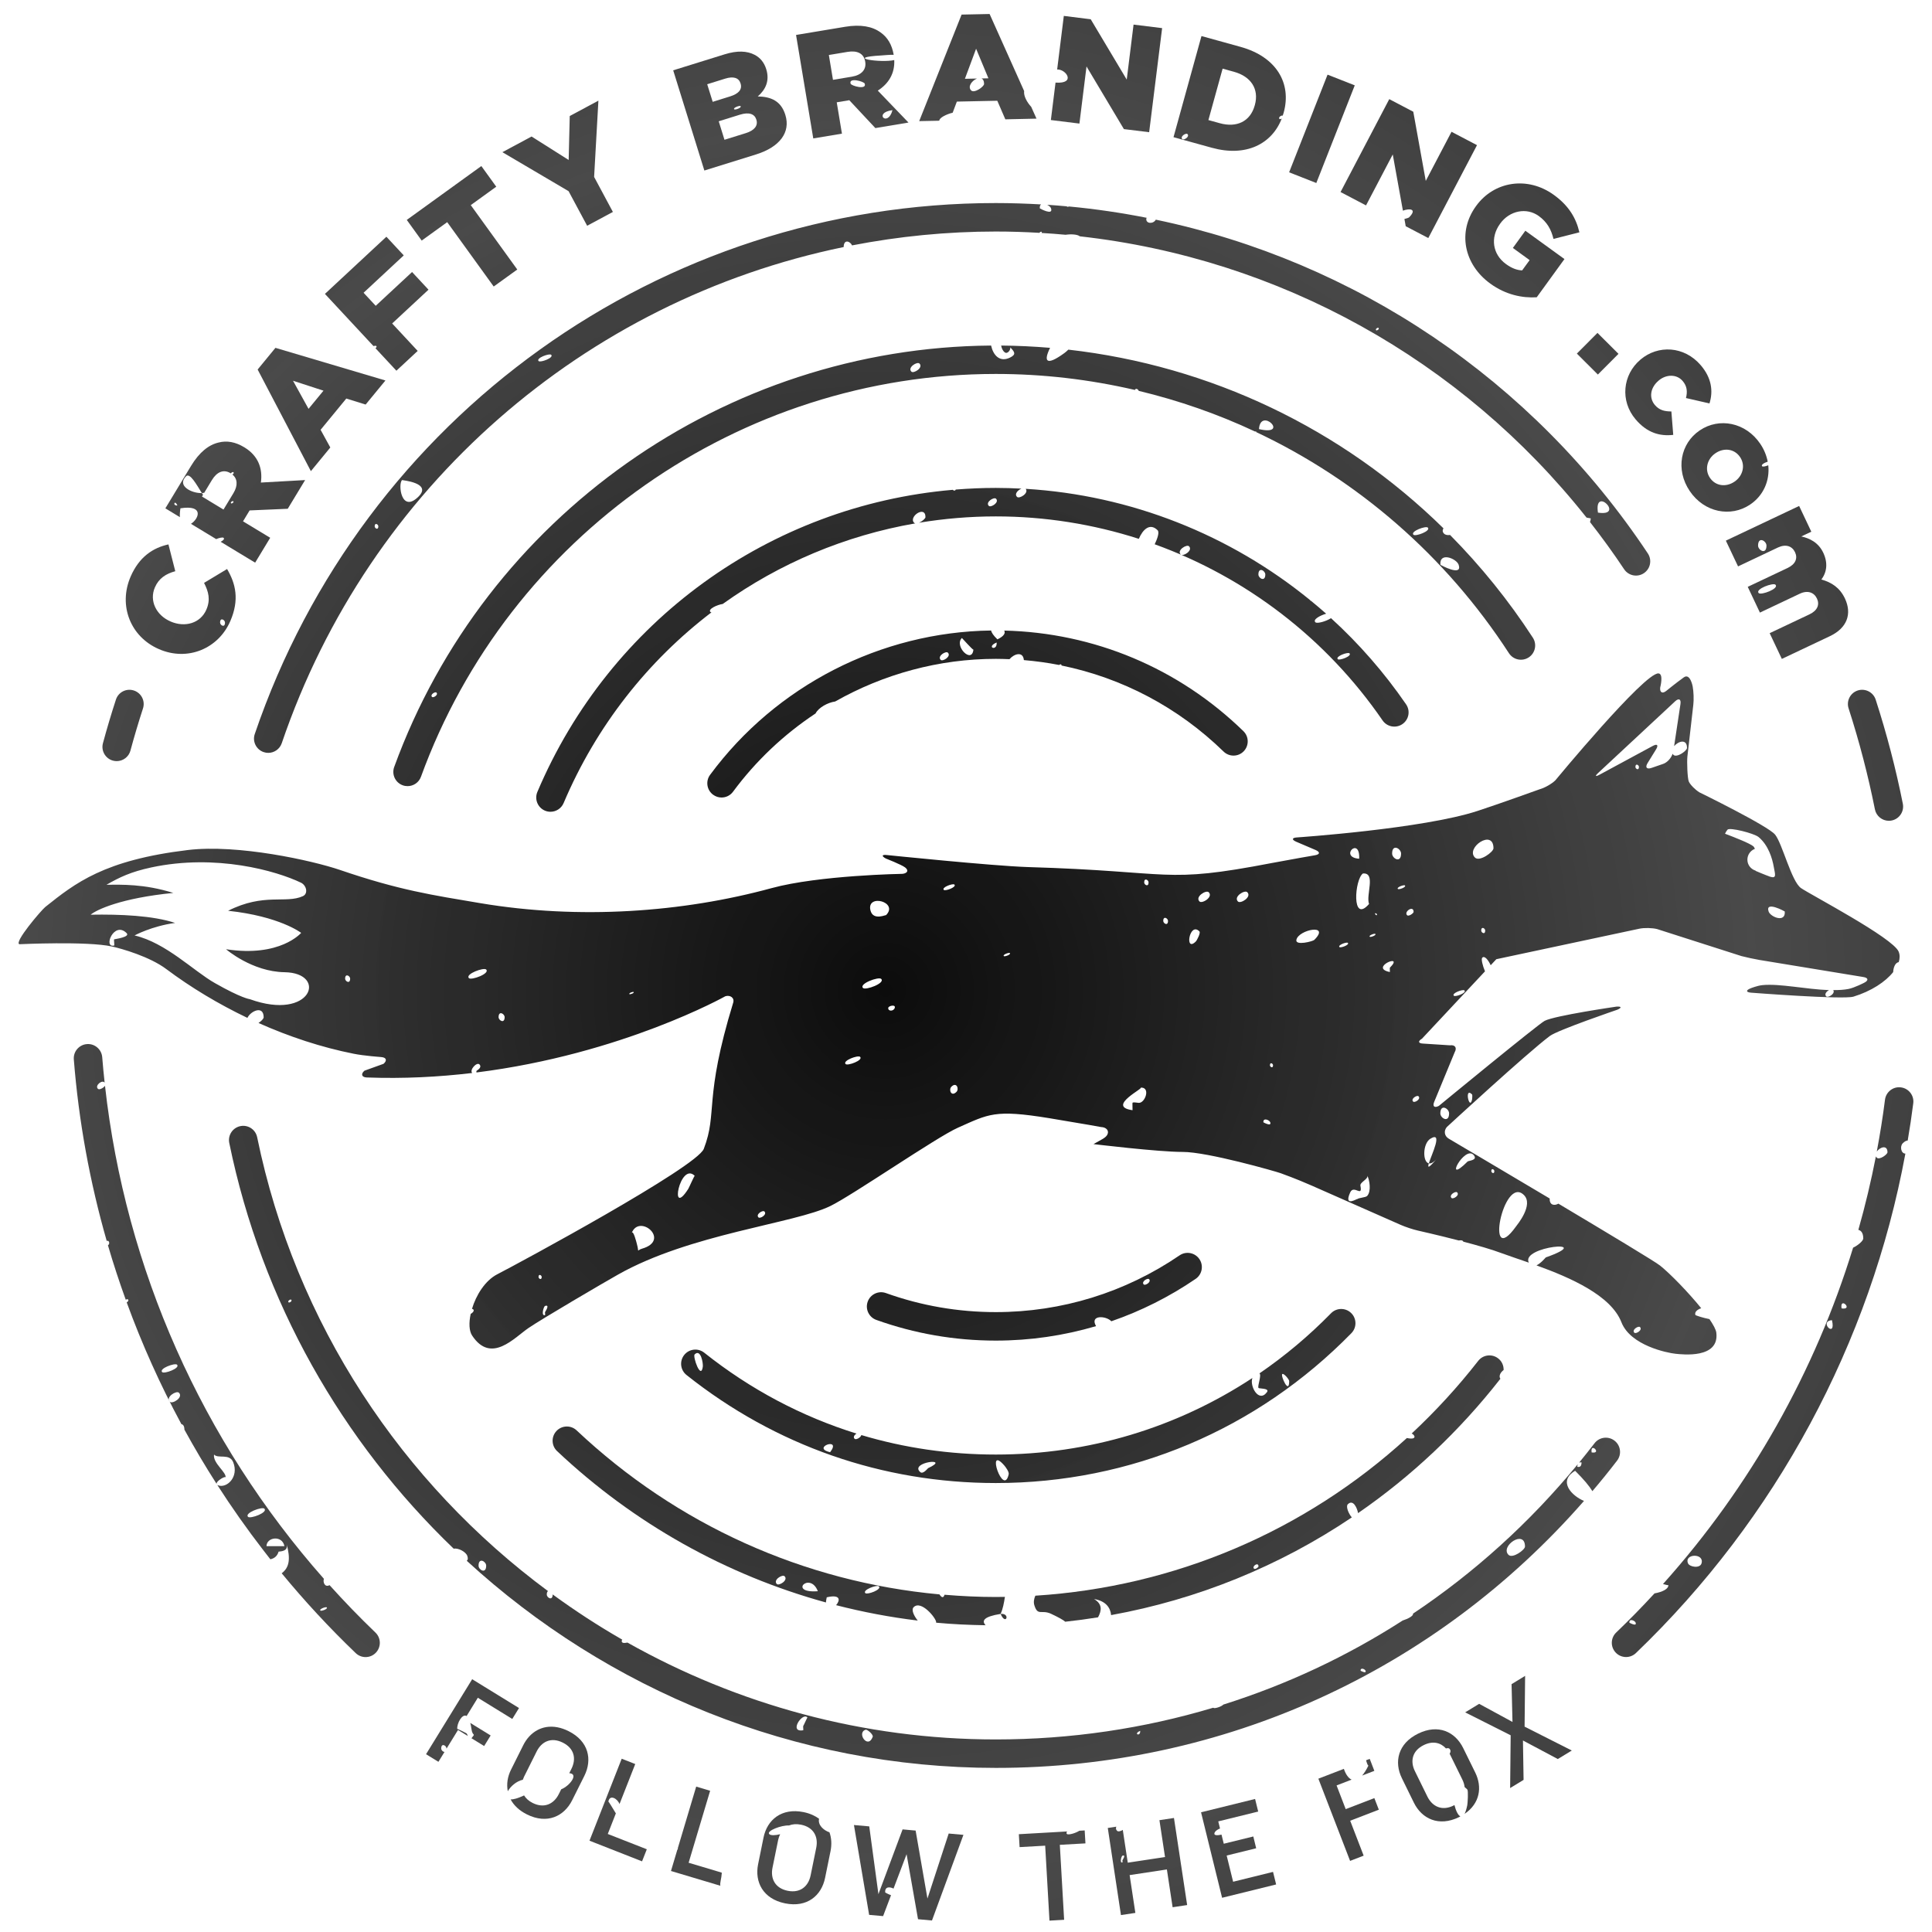 <?xml version="1.0" encoding="utf-8"?>
<!-- Generator: Adobe Illustrator 15.0.2, SVG Export Plug-In . SVG Version: 6.00 Build 0)  -->
<!DOCTYPE svg PUBLIC "-//W3C//DTD SVG 1.1//EN" "http://www.w3.org/Graphics/SVG/1.1/DTD/svg11.dtd">
<svg version="1.1" id="Layer_1" xmlns="http://www.w3.org/2000/svg" xmlns:xlink="http://www.w3.org/1999/xlink" x="0px" y="0px"
	 width="150px" height="150px" viewBox="0 0 150 150" enable-background="new 0 0 150 150" xml:space="preserve">
<g opacity="0.95">
	<radialGradient id="SVGID_1_" cx="68.765" cy="76.886" r="195.559" gradientUnits="userSpaceOnUse">
		<stop  offset="0" style="stop-color:#000000"/>
		<stop  offset="0.344" style="stop-color:#010101;stop-opacity:0.75"/>
		<stop  offset="0.791" style="stop-color:#000000"/>
		<stop  offset="1" style="stop-color:#000000;stop-opacity:0.75"/>
	</radialGradient>
	<path fill="url(#SVGID_1_)" d="M143.525,55.001c0.829,2.563,1.516,5.199,2.042,7.834c0.104,0.526,0.566,0.891,1.083,0.891
		c0.071,0,0.144-0.008,0.218-0.022c0.599-0.12,0.986-0.702,0.868-1.301c-0.542-2.719-1.252-5.438-2.108-8.082
		c-0.188-0.58-0.81-0.899-1.393-0.713C143.654,53.797,143.336,54.42,143.525,55.001z"/>
	<radialGradient id="SVGID_2_" cx="68.766" cy="76.878" r="195.549" gradientUnits="userSpaceOnUse">
		<stop  offset="0" style="stop-color:#000000"/>
		<stop  offset="0.344" style="stop-color:#010101;stop-opacity:0.75"/>
		<stop  offset="0.791" style="stop-color:#000000"/>
		<stop  offset="1" style="stop-color:#000000;stop-opacity:0.75"/>
	</radialGradient>
	<path fill="url(#SVGID_2_)" d="M131.962,33.419c-1.486,1.003-1.898,3.034-0.772,4.704c1.133,1.68,3.196,2.056,4.683,1.054
		l0.019-0.013c1.014-0.683,1.526-1.842,1.396-3.04c-0.197,0.082-0.423,0.129-0.474,0.078c-0.113-0.114,0.174-0.277,0.43-0.358
		c-0.09-0.47-0.277-0.94-0.576-1.384c-1.134-1.68-3.198-2.057-4.686-1.053L131.962,33.419z M133.186,35.191l0.019-0.013
		c0.628-0.423,1.444-0.355,1.894,0.31c0.438,0.646,0.208,1.475-0.429,1.904l-0.019,0.013c-0.627,0.422-1.446,0.356-1.895-0.311
		C132.321,36.448,132.548,35.621,133.186,35.191z"/>
	<radialGradient id="SVGID_3_" cx="68.761" cy="76.864" r="195.618" gradientUnits="userSpaceOnUse">
		<stop  offset="0" style="stop-color:#000000"/>
		<stop  offset="0.344" style="stop-color:#010101;stop-opacity:0.75"/>
		<stop  offset="0.791" style="stop-color:#000000"/>
		<stop  offset="1" style="stop-color:#000000;stop-opacity:0.75"/>
	</radialGradient>
	<path fill="url(#SVGID_3_)" d="M56.038,145.442c0.001-0.018-0.006-0.035-0.007-0.053l-2.566-0.766l1.67-5.588l-1.082-0.325
		l-1.425,4.773c0.012,0.052-0.009,0.105-0.048,0.155l-0.485,1.625l3.832,1.146C55.88,146.179,56.011,145.877,56.038,145.442z"/>
	<radialGradient id="SVGID_4_" cx="68.762" cy="76.882" r="195.566" gradientUnits="userSpaceOnUse">
		<stop  offset="0" style="stop-color:#000000"/>
		<stop  offset="0.344" style="stop-color:#010101;stop-opacity:0.75"/>
		<stop  offset="0.791" style="stop-color:#000000"/>
		<stop  offset="1" style="stop-color:#000000;stop-opacity:0.75"/>
	</radialGradient>
	<path fill="url(#SVGID_4_)" d="M116.741,106.367c0.009-0.338-0.133-0.677-0.422-0.9c-0.48-0.375-1.176-0.291-1.551,0.191
		c-1.588,2.035-3.318,3.915-5.165,5.639c0.268,0.12,0.429,0.523-0.373,0.35c-7.931,7.24-18.027,11.555-28.846,12.242
		c-0.108,0.25-0.155,0.503-0.073,0.756c0.271,0.852,0.544,0.293,1.312,0.658c0.614,0.291,0.942,0.479,1.082,0.607
		c0.854-0.092,1.704-0.206,2.547-0.342c0.286-0.528,0.346-1.038-0.313-1.421c0.9,0.152,1.271,0.654,1.327,1.249
		c6.721-1.219,13.064-3.801,18.688-7.585c-0.255-0.29-0.479-0.853-0.311-1.02c0.429-0.429,0.743,0.341,0.795,0.688
		c4.128-2.848,7.857-6.344,11.05-10.43C116.339,106.831,116.505,106.543,116.741,106.367z M97.36,121.789
		c-0.184-0.184,0.349-0.548,0.349-0.173C97.709,121.685,97.446,121.876,97.36,121.789z"/>
	<radialGradient id="SVGID_5_" cx="68.763" cy="76.88" r="195.574" gradientUnits="userSpaceOnUse">
		<stop  offset="0" style="stop-color:#000000"/>
		<stop  offset="0.344" style="stop-color:#010101;stop-opacity:0.75"/>
		<stop  offset="0.791" style="stop-color:#000000"/>
		<stop  offset="1" style="stop-color:#000000;stop-opacity:0.75"/>
	</radialGradient>
	<path fill="url(#SVGID_5_)" d="M40.621,135.504l-0.945,1.893c-0.273,0.546-0.358,1.126-0.251,1.675
		c0.208-0.373,0.672-0.787,1.167-0.893c0.027-0.079,0.056-0.154,0.094-0.232l0.981-1.965c0.386-0.772,1.129-1.134,2.029-0.685
		c0.9,0.448,1.057,1.263,0.671,2.033l-0.169,0.34c0.766,0.046,0.016,1.004-0.625,1.25l-0.188,0.375
		c-0.381,0.763-1.129,1.136-2.029,0.687c-0.311-0.156-0.526-0.358-0.667-0.585c-0.487,0.229-0.824,0.316-1.043,0.312
		c0.245,0.453,0.657,0.859,1.266,1.162c1.571,0.785,2.888,0.146,3.512-1.104l0.946-1.892c0.627-1.259,0.343-2.687-1.228-3.47
		c-0.292-0.146-0.575-0.243-0.848-0.296c-0.007,0-0.013-0.003-0.02-0.004C42.093,133.883,41.129,134.486,40.621,135.504z"/>
	<radialGradient id="SVGID_6_" cx="68.762" cy="76.881" r="195.579" gradientUnits="userSpaceOnUse">
		<stop  offset="0" style="stop-color:#000000"/>
		<stop  offset="0.344" style="stop-color:#010101;stop-opacity:0.75"/>
		<stop  offset="0.791" style="stop-color:#000000"/>
		<stop  offset="1" style="stop-color:#000000;stop-opacity:0.75"/>
	</radialGradient>
	<path fill="url(#SVGID_6_)" d="M67.368,101.062c-0.207,0.575,0.093,1.208,0.667,1.415c2.975,1.066,6.096,1.607,9.278,1.607
		c2.66,0,5.275-0.384,7.784-1.124c-0.512-0.883,0.77-0.82,1.187-0.377c2.301-0.794,4.501-1.895,6.545-3.291
		c0.505-0.345,0.634-1.033,0.29-1.538c-0.345-0.503-1.033-0.634-1.537-0.288c-4.221,2.881-9.154,4.406-14.269,4.406
		c-2.927,0-5.797-0.497-8.532-1.479C68.209,100.188,67.573,100.486,67.368,101.062z M89.211,99.312
		c0.213,0.213-0.299,0.526-0.412,0.413C88.585,99.511,89.097,99.199,89.211,99.312z"/>
	<radialGradient id="SVGID_7_" cx="68.761" cy="76.889" r="195.546" gradientUnits="userSpaceOnUse">
		<stop  offset="0" style="stop-color:#000000"/>
		<stop  offset="0.344" style="stop-color:#010101;stop-opacity:0.75"/>
		<stop  offset="0.791" style="stop-color:#000000"/>
		<stop  offset="1" style="stop-color:#000000;stop-opacity:0.75"/>
	</radialGradient>
	<path fill="url(#SVGID_7_)" d="M34.039,136.787l0.474-0.77c-0.116,0.004-0.256-0.13-0.256-0.263c0-0.465,0.41-0.227,0.41,0
		c0,0.007-0.002,0.01-0.002,0.016l0.896-1.456l0.755,0.463c-0.016-0.063-0.038-0.127-0.08-0.185
		c-0.03-0.038-0.735-0.378-0.735-0.365c-0.032-0.417,0.382-1.205,0.727-0.996l0.871-1.418l2.675,1.646l0.522-0.848l-3.636-2.237
		l-3.582,5.822L34.039,136.787z"/>
	<radialGradient id="SVGID_8_" cx="68.763" cy="76.886" r="195.555" gradientUnits="userSpaceOnUse">
		<stop  offset="0" style="stop-color:#000000"/>
		<stop  offset="0.344" style="stop-color:#010101;stop-opacity:0.75"/>
		<stop  offset="0.791" style="stop-color:#000000"/>
		<stop  offset="1" style="stop-color:#000000;stop-opacity:0.75"/>
	</radialGradient>
	<path fill="url(#SVGID_8_)" d="M53.122,105.199c-0.38,0.478-0.301,1.173,0.177,1.554c6.9,5.489,15.203,8.39,24.015,8.39
		c10.464,0,20.27-4.133,27.608-11.636c0.427-0.436,0.419-1.136-0.017-1.562c-0.437-0.427-1.138-0.421-1.565,0.017
		c-1.718,1.754-3.577,3.313-5.555,4.667c0.182,0.141-0.173,0.981-0.076,1.132c0.041,0.061,0.894,0.009,0.655,0.327
		c-0.637,0.857-1.359-0.476-1.129-1.1c-5.872,3.863-12.729,5.943-19.922,5.943c-3.592,0-7.094-0.514-10.438-1.513
		c-0.057,0.204-0.422,0.391-0.522,0.291c-0.137-0.136-0.015-0.306,0.143-0.407c-4.247-1.321-8.235-3.427-11.821-6.28
		C54.199,104.644,53.503,104.721,53.122,105.199z M99.552,106.685c0.104-0.104,0.54,0.409,0.54,0.54
		C100.092,108.321,99.417,106.819,99.552,106.685z M77.979,113.786c0.089,0.104,0.379,0.486,0.336,0.675
		C77.909,116.295,76.506,112.087,77.979,113.786z M72.058,113.987c-0.03,0.014-0.39,0.5-0.61,0.305
		C70.563,113.511,73.921,113.127,72.058,113.987z M64.451,112.748C62.931,112.403,65.392,111.521,64.451,112.748L64.451,112.748z
		 M54.566,106.115c-0.151,1.059-0.791-0.801-0.637-0.956C54.408,104.683,54.604,105.852,54.566,106.115z"/>
	<radialGradient id="SVGID_9_" cx="68.763" cy="76.921" r="195.421" gradientUnits="userSpaceOnUse">
		<stop  offset="0" style="stop-color:#000000"/>
		<stop  offset="0.344" style="stop-color:#010101;stop-opacity:0.75"/>
		<stop  offset="0.791" style="stop-color:#000000"/>
		<stop  offset="1" style="stop-color:#000000;stop-opacity:0.75"/>
	</radialGradient>
	<path fill="url(#SVGID_9_)" d="M77.688,125.303C78.091,126.256,78.479,125.235,77.688,125.303L77.688,125.303z"/>
	<radialGradient id="SVGID_10_" cx="68.762" cy="76.887" r="195.549" gradientUnits="userSpaceOnUse">
		<stop  offset="0" style="stop-color:#000000"/>
		<stop  offset="0.344" style="stop-color:#010101;stop-opacity:0.75"/>
		<stop  offset="0.791" style="stop-color:#000000"/>
		<stop  offset="1" style="stop-color:#000000;stop-opacity:0.75"/>
	</radialGradient>
	<path fill="url(#SVGID_10_)" d="M77.688,125.303c0.173-0.379,0.26-0.845,0.333-1.322c-0.237,0.003-0.472,0.009-0.707,0.009
		c-1.335,0-2.662-0.064-3.98-0.174c-0.092,0.292-0.243,0.21-0.394-0.028c-10.519-0.966-20.391-5.4-28.171-12.734
		c-0.444-0.418-1.144-0.398-1.563,0.046s-0.399,1.145,0.046,1.564c5.977,5.634,13.135,9.622,20.873,11.751
		c0.008-0.112,0.027-0.242,0.063-0.4c1.107-0.257,1.041,0.25,0.726,0.61c2.077,0.535,4.193,0.935,6.338,1.196
		c-0.318-0.397-0.512-0.846-0.316-1.04c0.578-0.579,1.746,0.851,1.746,1.164c0,0.016-0.003,0.026-0.004,0.04
		c1.271,0.119,2.554,0.179,3.842,0.198C76.199,125.829,76.381,125.514,77.688,125.303z M60.311,122.981
		c-0.312-0.312,0.437-0.771,0.603-0.603C61.227,122.688,60.478,123.148,60.311,122.981z M63.497,123.541
		C61.142,123.718,62.888,121.972,63.497,123.541L63.497,123.541z M67.184,123.69c-0.249-0.249,0.908-0.672,1.054-0.527
		C68.486,123.414,67.329,123.836,67.184,123.69z"/>
	<radialGradient id="SVGID_11_" cx="68.762" cy="76.882" r="195.565" gradientUnits="userSpaceOnUse">
		<stop  offset="0" style="stop-color:#000000"/>
		<stop  offset="0.344" style="stop-color:#010101;stop-opacity:0.75"/>
		<stop  offset="0.791" style="stop-color:#000000"/>
		<stop  offset="1" style="stop-color:#000000;stop-opacity:0.75"/>
	</radialGradient>
	<path fill="url(#SVGID_11_)" d="M122.981,116.531c-0.925-0.378-2.067-1.523-0.688-2.339c0.691,0.687,1.11,1.2,1.34,1.581
		c0.656-0.773,1.299-1.562,1.919-2.373c0.371-0.483,0.279-1.18-0.205-1.55c-0.484-0.371-1.179-0.281-1.55,0.205
		c-0.391,0.508-0.788,1.007-1.191,1.5c0.046-0.02,0.105-0.029,0.19-0.012c-0.019,0.207-0.05,0.4-0.339,0.338
		c0.007-0.073,0.021-0.14,0.041-0.198c-3.738,4.545-8.053,8.436-12.797,11.603c0.001,0.014,0.007,0.021,0.007,0.035
		c0,0.143-0.38,0.362-0.807,0.496c-4.328,2.786-9.001,4.976-13.915,6.524c-0.165,0.171-0.697,0.338-0.783,0.253
		c-0.003-0.003,0-0.005-0.003-0.008c-5.396,1.618-11.071,2.464-16.887,2.464c-10.282,0-20.07-2.72-28.6-7.521
		c-0.19,0.039-0.345,0.044-0.398-0.01c-0.066-0.065-0.059-0.141-0.003-0.216c-1.868-1.071-3.669-2.247-5.405-3.512
		c0,0.002,0.002,0.005,0.002,0.008c0,0.517-0.457,0.253-0.457,0c0-0.149,0.04-0.229,0.095-0.266
		c-11.309-8.37-19.605-20.738-22.581-35.238c-0.122-0.598-0.704-0.986-1.305-0.862c-0.598,0.123-0.984,0.708-0.861,1.308
		c2.532,12.343,8.779,23.198,17.421,31.496c0.381-0.067,0.96,0.26,1.063,0.568c0.068,0.205,0.038,0.317-0.046,0.373
		c10.933,10.035,25.454,16.082,41.076,16.082C94.995,137.262,111.42,129.755,122.981,116.531z M123.575,112.766
		C123.445,111.926,124.415,112.896,123.575,112.766L123.575,112.766z M22.405,101.114c-0.106-0.106,0.148-0.262,0.205-0.206
		C22.717,101.017,22.462,101.171,22.405,101.114z M37.155,121.56c0-0.674,0.592-0.33,0.592,0
		C37.747,122.232,37.155,121.888,37.155,121.56z M62.362,134.336c-1.165,0.205-0.031-1.457,0.328-0.983
		c-0.017-0.021-0.295,0.617-0.328,0.654C62.341,134.032,62.385,134.331,62.362,134.336z M67.757,134.848
		c-0.374,1-1.275-0.328-0.551-0.55C67.341,134.256,67.821,134.679,67.757,134.848z M88.523,134.383
		C88.563,134.865,87.944,134.628,88.523,134.383L88.523,134.383z M105.639,129.715c-0.026-0.277,0.338-0.131,0.382,0
		C106.105,129.974,105.639,129.719,105.639,129.715z M117.118,120.716c-0.67-0.671,1.282-2.014,1.282-0.642
		C118.4,120.33,117.434,121.033,117.118,120.716z"/>
	<radialGradient id="SVGID_12_" cx="68.762" cy="76.871" r="195.599" gradientUnits="userSpaceOnUse">
		<stop  offset="0" style="stop-color:#000000"/>
		<stop  offset="0.344" style="stop-color:#010101;stop-opacity:0.75"/>
		<stop  offset="0.791" style="stop-color:#000000"/>
		<stop  offset="1" style="stop-color:#000000;stop-opacity:0.75"/>
	</radialGradient>
	<path fill="url(#SVGID_12_)" d="M63.592,141.208c-0.318-0.233-0.709-0.414-1.197-0.515c-1.719-0.35-2.834,0.597-3.115,1.975
		l-0.421,2.072c-0.279,1.368,0.375,2.686,2.094,3.036c1.721,0.35,2.827-0.609,3.106-1.977l0.422-2.072
		c0.104-0.515,0.079-1.019-0.081-1.466C63.938,142.104,63.481,141.687,63.592,141.208z M63.373,143.46l-0.438,2.151
		c-0.171,0.835-0.796,1.389-1.782,1.188c-0.985-0.2-1.346-0.955-1.176-1.79l0.438-2.151c0.034-0.164,0.089-0.312,0.156-0.45
		c-0.365,0.09-0.723,0.113-0.844-0.007c-0.251-0.25,0.957-0.709,1.528-0.671c0.261-0.106,0.576-0.134,0.942-0.061
		C63.182,141.871,63.544,142.614,63.373,143.46z"/>
	<radialGradient id="SVGID_13_" cx="68.762" cy="76.884" r="195.562" gradientUnits="userSpaceOnUse">
		<stop  offset="0" style="stop-color:#000000"/>
		<stop  offset="0.344" style="stop-color:#010101;stop-opacity:0.75"/>
		<stop  offset="0.791" style="stop-color:#000000"/>
		<stop  offset="1" style="stop-color:#000000;stop-opacity:0.75"/>
	</radialGradient>
	<path fill="url(#SVGID_13_)" d="M96.538,56.767c-5.023-4.892-11.596-7.646-18.569-7.81c0.102,0.183,0.006,0.427-0.53,0.683
		c-0.32-0.306-0.46-0.531-0.488-0.688c-8.566,0.114-16.702,4.278-21.819,11.204c-0.363,0.49-0.259,1.183,0.231,1.545
		c0.199,0.146,0.428,0.218,0.657,0.218c0.34,0,0.674-0.155,0.891-0.449c1.781-2.409,3.959-4.456,6.406-6.076
		c0.242-0.462,0.94-0.845,1.527-0.931c3.768-2.133,8.061-3.31,12.471-3.31c0.354,0,0.707,0.012,1.061,0.026
		c0.353-0.418,1.058-0.639,1.116,0.07c0.922,0.08,1.835,0.203,2.734,0.379c0.06-0.044,0.136-0.066,0.164-0.037
		c0.025,0.023,0.029,0.052,0.023,0.078c4.709,0.962,9.061,3.249,12.584,6.68c0.437,0.428,1.137,0.42,1.563-0.019
		C96.985,57.893,96.976,57.192,96.538,56.767z M73.035,51.231c-0.289-0.288,0.404-0.713,0.559-0.558
		C73.882,50.962,73.189,51.387,73.035,51.231z M74.681,49.532c0.007-0.008,0.885,0.998,0.895,0.894
		C75.471,51.582,74.051,50.161,74.681,49.532z M77.378,49.883C77.439,50.606,76.509,50.252,77.378,49.883L77.378,49.883z"/>
	<radialGradient id="SVGID_14_" cx="68.762" cy="76.884" r="195.562" gradientUnits="userSpaceOnUse">
		<stop  offset="0" style="stop-color:#000000"/>
		<stop  offset="0.344" style="stop-color:#010101;stop-opacity:0.75"/>
		<stop  offset="0.791" style="stop-color:#000000"/>
		<stop  offset="1" style="stop-color:#000000;stop-opacity:0.75"/>
	</radialGradient>
	<path fill="url(#SVGID_14_)" d="M20.471,78.986c0,0.104-0.178,0.289-0.401,0.438c2.384,1.065,4.885,1.891,7.388,2.388
		c0.814,0.164,2.146,0.259,2.146,0.259c0.394,0.03,0.471,0.265,0.175,0.523l-1.483,0.534c-0.3,0.255-0.217,0.512,0.174,0.526
		c2.862,0.107,5.609-0.04,8.19-0.347c-0.228-0.243,0.373-0.9,0.578-0.651c0.2,0.243-0.204,0.448-0.246,0.491
		c-0.006,0.006-0.004,0.062,0,0.119c11.312-1.417,19.322-5.917,19.322-5.917c0.377-0.117,0.726,0.121,0.611,0.498
		c-2.313,7.562-1.185,8.493-2.282,11.348c-0.546,1.422-14.389,8.896-16.022,9.733c-0.957,0.488-1.658,1.624-1.977,2.695
		c0.153,0.01,0.24,0.187-0.1,0.391c-0.149,0.692-0.125,1.319,0.109,1.674c1.477,2.24,3.281,0.167,4.376-0.578
		c1.015-0.697,5.925-3.573,6.944-4.145c5.611-3.177,13.718-3.967,16.5-5.332c1.725-0.84,8.25-5.348,9.9-6.078
		c2.39-1.058,2.835-1.434,7.091-0.739c2.925,0.482,4.02,0.688,4.02,0.688c0.395,0.012,0.626,0.26,0.509,0.549
		c-0.114,0.294-0.519,0.438-1.095,0.775c0,0,5.029,0.61,6.919,0.608c1.927-0.006,7.232,1.512,7.619,1.653
		c1.185,0.43,2.055,0.809,2.414,0.965l6.897,3.045c0.361,0.159,0.97,0.363,1.354,0.447c0,0,1.51,0.338,3.163,0.766
		c0.161-0.034,0.287-0.021,0.343,0.072c-0.001-0.003-0.009,0.01-0.012,0.014c1.1,0.289,2.219,0.608,2.97,0.892
		c0.567,0.21,1.314,0.457,2.134,0.742c-0.674-1.273,5.347-1.837,1.314-0.404c-0.01,0.004-0.368,0.45-0.721,0.617
		c2.63,0.95,5.781,2.328,6.594,4.413c0.707,1.815,3.575,2.385,4.209,2.45c0.514,0.05,3.409,0.403,3.16-1.639
		c-0.03-0.238-0.23-0.612-0.534-1.053c-0.543-0.108-1.077-0.286-1.091-0.323c-0.08-0.22,0.133-0.415,0.452-0.522
		c-1.007-1.248-2.414-2.686-3.19-3.309c-0.371-0.301-4.094-2.542-7.9-4.81c-0.315,0.185-0.703,0.114-0.673-0.4
		c-3.979-2.368-7.838-4.646-7.838-4.646c-0.341-0.199-0.404-0.605-0.149-0.903c0,0,6.226-5.745,7.997-7.069
		c0.619-0.464,5.237-2.038,5.237-2.038c0.362-0.157,0.336-0.266-0.06-0.242c0,0-4.794,0.696-5.578,1.104
		c-0.503,0.259-8.216,6.604-8.216,6.604c-0.35,0.184-0.511,0.034-0.354-0.331l1.584-3.836c0.194-0.347,0.03-0.589-0.363-0.536
		l-2.076-0.134c-0.393-0.012-0.437-0.181-0.1-0.381l4.892-5.229c-0.186-0.443-0.313-0.958-0.213-1.059
		c0.185-0.185,0.466,0.181,0.656,0.584l0.437-0.467l11.101-2.367c0.383-0.082,1.013-0.069,1.392,0.031l6.54,2.094
		c0.38,0.1,1.009,0.235,1.398,0.301l8.066,1.325c0.39,0.063,0.419,0.263,0.066,0.444c0,0-0.763,0.392-1.219,0.482
		c-0.356,0.072-0.764,0.09-1.188,0.089c0.19,0.269-0.403,0.627-0.543,0.489c-0.166-0.168,0.018-0.382,0.217-0.488
		c-1.755-0.059-3.839-0.523-5.171-0.387c-0.419,0.042-0.934,0.254-0.934,0.254c-0.368,0.155-0.342,0.299,0.053,0.332
		c0,0,7.134,0.552,7.949,0.308c1.396-0.427,2.487-1.157,3.083-1.905c0.021-0.384,0.164-0.73,0.432-0.776
		c0.093-0.29,0.097-0.569-0.008-0.816c-0.447-1.074-6.831-4.415-7.577-4.93c-0.744-0.509-1.448-3.452-2.013-4.151
		c-0.535-0.673-5.879-3.285-5.879-3.285c-0.338-0.211-0.7-0.582-0.818-0.828c-0.113-0.247-0.158-1.558-0.113-1.95l0.46-4.026
		c0.048-0.392,0.024-1.027-0.05-1.417c0,0-0.193-1.062-0.691-0.703c-0.603,0.431-1.352,1.043-1.352,1.043
		c-0.301,0.247-0.521,0.134-0.479-0.256c0,0,0.286-1.075-0.138-1.096c-1.097-0.054-8.006,8.306-8.006,8.306
		c-0.283,0.276-0.826,0.582-1.204,0.686c0,0-3.166,1.142-4.834,1.686c-4.251,1.393-14.021,2.057-14.021,2.057
		c-0.394,0.026-0.418,0.173-0.064,0.331l1.514,0.646c0.363,0.157,0.344,0.339-0.046,0.406c0,0-1.968,0.339-3.338,0.601
		c-8.564,1.648-7.439,0.654-19,0.315c-2.714-0.09-10.904-0.932-10.904-0.932c-0.392-0.043-0.432,0.078-0.085,0.267
		c0,0,1.216,0.478,1.5,0.694c0.29,0.22,0.205,0.443-0.187,0.498c0,0-6.486,0.104-10.179,1.11c-6.885,1.88-14.924,2.462-22.621,1.166
		c-3.713-0.626-6.273-0.998-10.907-2.584c-2.116-0.718-7.888-2.007-11.784-1.541c-6.505,0.781-8.744,2.562-11.077,4.422
		c-0.312,0.253-2.468,2.778-2.008,2.893c0,0,5.238-0.249,7.173,0.173c0.791,0.175,2.945,0.791,4.233,1.758
		c1.908,1.428,4.042,2.712,6.294,3.787C19.472,78.48,20.471,78.037,20.471,78.986z M41.811,99.144c0-0.276,0.246-0.137,0.246,0
		C42.056,99.423,41.811,99.279,41.811,99.144z M42.318,102.104c-0.328,0.106-0.115-0.673,0-0.711c0.416-0.139,0,0.474,0,0.474
		C42.297,101.888,42.343,102.095,42.318,102.104z M49.84,96.949c-0.451,0.128-0.186,0.386-0.401-0.401
		c-0.019-0.071-0.28-1.127-0.4-0.801C49.627,94.177,52.127,96.295,49.84,96.949z M53.44,92.299
		c-1.513,2.379-0.645-2.152,0.502-1.005C53.908,91.26,53.495,92.215,53.44,92.299z M127.329,103.035
		c0.225,0.226-0.317,0.558-0.438,0.437C126.666,103.246,127.208,102.914,127.329,103.035z M118.32,92.785
		c0.762,0.762-0.528,2.311-0.605,2.42C115.247,98.66,116.712,91.176,118.32,92.785z M116.02,90.926c0,0.266-0.234,0.129-0.234,0
		C115.785,90.659,116.02,90.796,116.02,90.926z M114.429,89.693c0.319,0.398-0.416,0.416-0.484,0.486
		C111.981,92.143,113.739,88.83,114.429,89.693z M113.131,92.574c0.227,0.227-0.314,0.559-0.435,0.438
		C112.467,92.786,113.011,92.453,113.131,92.574z M114.295,84.975c0.027,0.027,0.008,0.324,0,0.37
		C114.101,86.309,113.649,84.33,114.295,84.975z M112.507,86.441c0,0.773-0.68,0.379-0.68,0
		C111.827,85.671,112.507,86.064,112.507,86.441z M111.055,88.41c1.005-0.618,0.092,1.221-0.121,1.914
		c0.159,0.033,0.37-0.066,0.632-0.383c-0.66,0.796-0.743,0.749-0.632,0.383C110.434,90.221,110.456,88.779,111.055,88.41z
		 M138.568,70.766c0.083,0.911-1.111,0.433-1.254,0C137.03,69.918,138.567,70.756,138.568,70.766z M134.126,64.413
		c0.157-0.191,2.055,0.278,2.416,0.579c0.757,0.637,1.056,1.639,1.179,2.343c0.098,0.549,0.238,0.896-0.294,0.732
		c0,0-0.52-0.19-1.158-0.467l0.046,0.012c0,0,0.001-0.01,0.001-0.012c-0.375-0.112-0.649-0.444-0.649-0.854
		c0-0.387,0.243-0.712,0.583-0.842c-0.035-0.089-0.08-0.164-0.138-0.21c-0.28-0.222-1.353-0.651-2.183-0.964
		C133.982,64.615,134.049,64.505,134.126,64.413z M126.974,59.545c0-0.312,0.273-0.152,0.273,0
		C127.247,59.854,126.974,59.697,126.974,59.545z M124.102,59.993l5.952-5.541c0.287-0.271,0.478-0.169,0.415,0.217l-0.491,3.261
		c0.327-0.387,1.001-0.594,1.001,0.141c0,0.212-0.797,0.793-1.06,0.532c-0.024-0.026-0.042-0.054-0.058-0.081
		c-0.118,0.342-0.415,0.679-0.74,0.789l-0.902,0.311c-0.371,0.125-0.508-0.042-0.299-0.379l0.654-1.059
		c0.207-0.337,0.096-0.456-0.252-0.271l-4.119,2.226C123.857,60.327,123.809,60.264,124.102,59.993z M115.001,72.247
		c0-0.353,0.31-0.174,0.31,0C115.311,72.598,115.001,72.418,115.001,72.247z M115.953,65.862c0,0.284-1.083,1.075-1.439,0.718
		C113.758,65.827,115.953,64.316,115.953,65.862z M113.699,76.896c0.196,0.195-0.711,0.526-0.823,0.413
		C112.68,77.114,113.586,76.783,113.699,76.896z M110.132,85.113c0.216,0.216-0.299,0.53-0.414,0.415
		C109.502,85.314,110.018,85,110.132,85.113z M109.752,70.801c0,0.101-0.383,0.38-0.508,0.253
		C108.976,70.788,109.752,70.255,109.752,70.801z M109.078,68.746c0.13,0.131-0.471,0.35-0.546,0.273
		C108.402,68.892,109.002,68.673,109.078,68.746z M108.778,66.269c0,0.79-0.694,0.386-0.694,0
		C108.084,65.482,108.778,65.885,108.778,66.269z M107.911,75.13c-0.015,0.013,0.003,0.34,0,0.339
		C106.234,75.134,109.094,73.947,107.911,75.13z M106.739,70.907C107.033,70.883,106.89,71.262,106.739,70.907L106.739,70.907z
		 M106.781,72.51c0.102,0.104-0.377,0.279-0.436,0.218C106.242,72.626,106.721,72.45,106.781,72.51z M106.292,70.185
		c-1.376,1.579-1.119-1.924-0.474-2.368C106.848,67.736,106.034,69.497,106.292,70.185z M105.526,66.672
		C103.922,66.557,105.604,64.877,105.526,66.672L105.526,66.672z M104.826,92.584c0.287-0.642,0.99,0.441,0.796-0.531
		c-0.055-0.262,0.669-0.531,0.527-0.793c0.187,0.345,0.327,1.232,0,1.588c-0.124,0.139-0.654,0.131-0.794,0.266
		C105.522,92.953,104.267,93.834,104.826,92.584z M104.647,73.205c0.153,0.152-0.562,0.415-0.651,0.325
		C103.841,73.376,104.559,73.114,104.647,73.205z M100.65,72.973c0.16-0.802,2.679-1.287,1.393,0
		C101.923,73.092,100.557,73.44,100.65,72.973z M98.838,82.707c0,0.272-0.24,0.133-0.24,0
		C98.598,82.434,98.838,82.572,98.838,82.707z M98.622,87.136c0.119,0.36-0.532,0.005-0.532,0
		C98.056,86.749,98.559,86.953,98.622,87.136z M96.838,69.27c0.374,0.373-0.523,0.923-0.723,0.723
		C95.742,69.619,96.638,69.068,96.838,69.27z M93.845,69.273c0.373,0.369-0.517,0.914-0.715,0.717
		C92.758,69.619,93.648,69.074,93.845,69.273z M93.12,72.31c0.123,0.121-0.214,0.718-0.253,0.76
		C91.945,74.036,92.338,71.525,93.12,72.31z M90.684,71.499c0,0.419-0.369,0.204-0.369,0C90.314,71.081,90.684,71.295,90.684,71.499
		z M89.175,68.51c0,0.388-0.341,0.191-0.341,0C88.834,68.123,89.175,68.32,89.175,68.51z M88.515,84.445
		c0.8-0.089,0.455,1.042,0,1.168c-0.168,0.046-0.427-0.072-0.585,0c-0.021,0.008,0.011,0.586,0,0.583
		C85.8,85.904,89.049,84.386,88.515,84.445z M78.406,73.997c0.109,0.11-0.404,0.3-0.471,0.233
		C77.825,74.12,78.34,73.933,78.406,73.997z M74.26,84.773c-0.412,0.412-0.618-0.177-0.397-0.398
		C74.274,83.964,74.481,84.553,74.26,84.773z M74.1,68.678c0.195,0.196-0.71,0.526-0.824,0.413
		C73.081,68.896,73.986,68.564,74.1,68.678z M69.467,78.255c-0.094,0.282-0.53,0.274-0.504,0
		C68.979,78.085,69.565,77.959,69.467,78.255z M68.783,71.062c0.103-0.102-1.007,0.491-1.206-0.401
		C67.287,69.359,69.812,70.035,68.783,71.062z M68.416,76.002c0.334,0.334-1.217,0.901-1.411,0.706
		C66.671,76.375,68.222,75.809,68.416,76.002z M66.779,82.054c0.265,0.264-0.969,0.715-1.125,0.56
		C65.389,82.349,66.624,81.897,66.779,82.054z M59.348,94.058c0.239,0.237-0.333,0.588-0.46,0.461
		C58.65,94.28,59.222,93.932,59.348,94.058z M49.193,77.022c0.077,0.075-0.279,0.206-0.324,0.161
		C48.792,77.106,49.148,76.976,49.193,77.022z M39.18,78.972c0,0.533-0.47,0.26-0.47,0C38.71,78.437,39.18,78.71,39.18,78.972z
		 M37.746,75.273c0.316,0.317-1.154,0.854-1.338,0.671C36.091,75.626,37.562,75.089,37.746,75.273z M27.185,75.981
		c0,0.441-0.389,0.217-0.389,0C26.796,75.541,27.185,75.767,27.185,75.981z M8.864,72.929c-0.039,0.009,0.037,0.474,0,0.481
		c-0.883,0.217-0.008-1.938,0.965-0.964C10.13,72.747,8.973,72.901,8.864,72.929z M10.447,72.628c0,0,1.323-0.723,3.148-0.972
		c-1.719-0.571-4.253-0.68-6.559-0.639c0.453-0.38,2.335-1.286,6.419-1.691c-2.265-0.707-4.018-0.64-5.186-0.635
		c1.011-0.577,1.872-1,3.487-1.346c5.021-1.073,9.703,0.269,11.615,1.188c0.425,0.208,0.575,0.848,0.144,1.045
		c-1.331,0.602-3.018-0.274-5.806,1.134c4.017,0.43,5.673,1.716,5.673,1.716s-1.628,1.92-5.833,1.27c0,0,2.02,1.747,4.545,1.784
		c3.383,0.054,2.106,3.83-2.697,2.094c0,0-0.639-0.067-2.724-1.256C15.028,75.387,12.881,73.193,10.447,72.628z"/>
	<radialGradient id="SVGID_15_" cx="68.76" cy="76.885" r="195.557" gradientUnits="userSpaceOnUse">
		<stop  offset="0" style="stop-color:#000000"/>
		<stop  offset="0.344" style="stop-color:#010101;stop-opacity:0.75"/>
		<stop  offset="0.791" style="stop-color:#000000"/>
		<stop  offset="1" style="stop-color:#000000;stop-opacity:0.75"/>
	</radialGradient>
	<path fill="url(#SVGID_15_)" d="M12.323,50.39l0.022,0.011c2.232,0.967,4.612-0.045,5.537-2.181
		c0.718-1.654,0.415-2.915-0.252-4.041l-1.787,1.076c0.35,0.687,0.515,1.303,0.177,2.082c-0.454,1.046-1.649,1.403-2.771,0.918
		l-0.021-0.011c-1.089-0.473-1.656-1.592-1.202-2.639c0.31-0.716,0.864-1.059,1.583-1.256l-0.531-2.081
		c-1.205,0.265-2.272,0.969-2.934,2.495C9.163,47.029,10.146,49.445,12.323,50.39z M17.468,48.337c0,0.434-0.38,0.212-0.38,0
		C17.087,47.904,17.468,48.125,17.468,48.337z"/>
	<radialGradient id="SVGID_16_" cx="68.766" cy="76.894" r="195.535" gradientUnits="userSpaceOnUse">
		<stop  offset="0" style="stop-color:#000000"/>
		<stop  offset="0.344" style="stop-color:#010101;stop-opacity:0.75"/>
		<stop  offset="0.791" style="stop-color:#000000"/>
		<stop  offset="1" style="stop-color:#000000;stop-opacity:0.75"/>
	</radialGradient>
	<path fill="url(#SVGID_16_)" d="M109.773,139.959c0.616,1.252,1.938,1.895,3.514,1.119c0.035-0.017,0.06-0.038,0.094-0.056
		c-0.183-0.086-0.352-0.45-0.459-0.881c-0.025,0.013-0.046,0.031-0.074,0.045c-0.902,0.443-1.647,0.067-2.024-0.697l-0.969-1.972
		c-0.381-0.772-0.219-1.585,0.684-2.028c0.707-0.348,1.312-0.192,1.725,0.26c0.112-0.032,0.213-0.033,0.266,0.018
		c0.124,0.125,0.102,0.264,0.019,0.394c0.005,0.009,0.01,0.017,0.015,0.026l0.969,1.971c0.097,0.195,0.157,0.394,0.18,0.589
		c0.065,0.052,0.133,0.113,0.206,0.187c0.092,0.092,0.029,1.075,0,1.219c-0.064,0.316-0.135,0.533-0.212,0.677
		c1.195-0.808,1.387-2.08,0.831-3.209l-0.934-1.898c-0.619-1.261-1.928-1.898-3.502-1.124c-1.575,0.772-1.879,2.204-1.258,3.466
		L109.773,139.959z"/>
	<radialGradient id="SVGID_17_" cx="68.762" cy="76.883" r="195.567" gradientUnits="userSpaceOnUse">
		<stop  offset="0" style="stop-color:#000000"/>
		<stop  offset="0.344" style="stop-color:#010101;stop-opacity:0.75"/>
		<stop  offset="0.791" style="stop-color:#000000"/>
		<stop  offset="1" style="stop-color:#000000;stop-opacity:0.75"/>
	</radialGradient>
	<path fill="url(#SVGID_17_)" d="M8.427,96.644c-0.017,0.019-0.032,0.025-0.047,0.037c0.416,1.425,0.88,2.837,1.384,4.232
		c0.065-0.04,0.14-0.06,0.17-0.029c0.08,0.078-0.003,0.181-0.097,0.233c1.185,3.25,2.605,6.407,4.246,9.451
		c0.142,0.03,0.234,0.16,0.235,0.43c0.783,1.428,1.615,2.832,2.497,4.207c-0.025-0.24,0.739-0.659,0.697-0.486
		c0.099-0.404-1.003-1.116-0.894-1.787c0.325,0.35,1.202-0.119,1.489,0.597c0.462,1.15-0.511,2.058-1.191,1.786
		c-0.021-0.008-0.035-0.018-0.049-0.028c1.115,1.737,2.307,3.427,3.573,5.067c0.007,0,0.008-0.005,0.015-0.005
		c0,0.007,0,0.016,0,0.024c0.179,0.23,0.354,0.463,0.536,0.69c0.336-0.075,0.548-0.274,0.638-0.595
		c0.355-0.028,0.758-0.1,0.618-0.617c0.325,1.193,0.217,1.848-0.376,2.299c1.784,2.165,3.7,4.236,5.747,6.197
		c0.214,0.206,0.49,0.309,0.766,0.309c0.291,0,0.581-0.114,0.797-0.34c0.423-0.441,0.409-1.142-0.032-1.564
		c-1.238-1.188-2.424-2.416-3.564-3.682c-0.348,0.195-0.531-0.202-0.438-0.492C15.68,111.867,9.739,98.527,8.152,84.301
		c-0.089,0.135-0.428,0.355-0.552,0.232c-0.258-0.26,0.347-0.733,0.524-0.475c-0.071-0.658-0.136-1.318-0.188-1.98
		c-0.049-0.608-0.585-1.064-1.189-1.015c-0.609,0.048-1.064,0.581-1.016,1.189c0.38,4.806,1.245,9.525,2.555,14.095
		C8.462,96.266,8.537,96.534,8.427,96.644z M25.37,124.797c0.116,0.117-0.426,0.316-0.496,0.247
		C24.758,124.927,25.302,124.73,25.37,124.797z M22.083,120.043c-0.463,0-0.929,0-1.393,0
		C20.698,119.34,21.911,119.167,22.083,120.043z M20.527,117.133c0.3,0.299-1.094,0.809-1.27,0.635
		C18.958,117.467,20.351,116.957,20.527,117.133z M13.893,108.131c0.364,0.365-0.508,0.899-0.704,0.704
		C12.825,108.472,13.699,107.938,13.893,108.131z M13.745,105.954c0.273,0.273-0.994,0.736-1.154,0.577
		C12.317,106.258,13.586,105.794,13.745,105.954z"/>
	<radialGradient id="SVGID_18_" cx="68.779" cy="76.894" r="195.558" gradientUnits="userSpaceOnUse">
		<stop  offset="0" style="stop-color:#000000"/>
		<stop  offset="0.344" style="stop-color:#010101;stop-opacity:0.75"/>
		<stop  offset="0.791" style="stop-color:#000000"/>
		<stop  offset="1" style="stop-color:#000000;stop-opacity:0.75"/>
	</radialGradient>
	<path fill="url(#SVGID_18_)" d="M37.589,135.562l0.505-0.821l-1.582-0.973c0.035,0.129,0.066,0.275,0.09,0.46
		c0.086,0.648,0.37,0.271,0.003,0.729L37.589,135.562z"/>
	<radialGradient id="SVGID_19_" cx="68.762" cy="76.885" r="195.565" gradientUnits="userSpaceOnUse">
		<stop  offset="0" style="stop-color:#000000"/>
		<stop  offset="0.344" style="stop-color:#010101;stop-opacity:0.75"/>
		<stop  offset="0.791" style="stop-color:#000000"/>
		<stop  offset="1" style="stop-color:#000000;stop-opacity:0.75"/>
	</radialGradient>
	<path fill="url(#SVGID_19_)" d="M20.471,58.393c0.119,0.041,0.238,0.06,0.356,0.06c0.461,0,0.892-0.291,1.048-0.75
		c6.788-19.946,23.579-34.396,43.627-38.522c0.011-0.65,0.517-0.443,0.651-0.129c3.63-0.703,7.362-1.076,11.16-1.076
		c1.133,0,2.263,0.036,3.387,0.102c0.035-0.062,0.137-0.111,0.168-0.081c0.027,0.028,0.019,0.059,0,0.09
		c0.623,0.037,1.244,0.083,1.866,0.141c0.442-0.067,0.928-0.029,1.103,0.12c15.472,1.728,29.609,9.559,39.342,21.838
		c0.096,0.014,0.204,0.032,0.328,0.061c-0.008,0.117-0.031,0.208-0.06,0.285c0.923,1.182,1.811,2.401,2.649,3.663
		c0.339,0.509,1.026,0.646,1.533,0.308c0.51-0.338,0.647-1.025,0.31-1.532c-8.979-13.505-22.734-22.688-38.202-25.916
		c-0.194,0.356-0.776,0.326-0.74-0.072c0.001-0.026,0.018-0.049,0.036-0.072c-1.984-0.392-3.996-0.688-6.029-0.879
		c-0.071,0.028-0.139,0.035-0.172,0.002c-0.006-0.004-0.006-0.011-0.01-0.015c-0.505-0.047-1.011-0.087-1.519-0.12
		c0.142,0.071,0.263,0.175,0.298,0.278c0.196,0.59-0.868,0.008-0.87,0c-0.015-0.156,0.026-0.252,0.098-0.306
		c-1.168-0.066-2.339-0.106-3.516-0.106c-26.023,0-49.143,16.568-57.534,41.229C19.583,57.568,19.893,58.197,20.471,58.393z
		 M124.065,39.799C123.736,37.672,126.195,40.13,124.065,39.799L124.065,39.799z M107.028,25.457
		c0.094,0.096-0.133,0.233-0.183,0.183C106.75,25.545,106.978,25.406,107.028,25.457z M42.795,27.546
		c0.23,0.231-0.843,0.624-0.977,0.488C41.587,27.803,42.661,27.412,42.795,27.546z M31.219,37.272
		c-0.016,0.015,2.349,0.209,1.279,1.278C31.143,39.906,30.887,37.553,31.219,37.272z M29.374,40.865c0,0.323-0.284,0.158-0.284,0
		C29.09,40.543,29.374,40.708,29.374,40.865z"/>
	<radialGradient id="SVGID_20_" cx="68.762" cy="76.884" r="195.564" gradientUnits="userSpaceOnUse">
		<stop  offset="0" style="stop-color:#000000"/>
		<stop  offset="0.344" style="stop-color:#010101;stop-opacity:0.75"/>
		<stop  offset="0.791" style="stop-color:#000000"/>
		<stop  offset="1" style="stop-color:#000000;stop-opacity:0.75"/>
	</radialGradient>
	<path fill="url(#SVGID_20_)" d="M108.882,56.219c0.505-0.347,0.633-1.034,0.285-1.537c-1.699-2.475-3.66-4.71-5.827-6.688
		c-0.377,0.246-1.085,0.447-1.214,0.318c-0.214-0.214,0.355-0.523,0.837-0.665c-0.384-0.34-0.777-0.67-1.172-0.995
		c-0.02-0.003-0.039-0.005-0.048-0.015c-0.011-0.009-0.008-0.021-0.011-0.032c-6.231-5.091-13.943-8.161-22.097-8.653
		c0.269,0.337-0.496,0.803-0.671,0.625c-0.229-0.228,0.066-0.524,0.339-0.641c-0.66-0.033-1.323-0.055-1.99-0.055
		c-1.045,0-2.08,0.046-3.108,0.127c-0.046,0.116-0.157,0.097-0.234,0.021c-14.18,1.223-26.612,10.154-32.25,23.457
		c-0.237,0.564,0.025,1.213,0.587,1.452c0.141,0.059,0.287,0.087,0.432,0.087c0.43,0,0.839-0.253,1.019-0.675
		c2.537-5.99,6.538-11.038,11.479-14.807c-0.035-0.005-0.064-0.014-0.081-0.028c-0.222-0.224,0.538-0.565,0.957-0.624
		c4.403-3.153,9.503-5.311,14.951-6.257c-0.035-0.008-0.067-0.021-0.092-0.046c-0.461-0.463,0.881-1.387,0.881-0.441
		c0,0.108-0.253,0.332-0.497,0.437c1.948-0.319,3.937-0.491,5.957-0.491c3.817,0,7.559,0.603,11.105,1.742
		c0.299-0.712,0.854-1.271,1.458-0.668c0.158,0.16-0.023,0.667-0.226,1.09c7.077,2.56,13.302,7.285,17.693,13.677
		C107.69,56.437,108.379,56.565,108.882,56.219z M76.771,39.276c-0.29-0.289,0.403-0.711,0.558-0.558
		C77.619,39.007,76.924,39.43,76.771,39.276z M91.673,43.053c-0.331-0.33,0.464-0.816,0.641-0.641
		C92.645,42.744,91.851,43.23,91.673,43.053z M97.702,44.603c0-0.609,0.536-0.299,0.536,0
		C98.238,45.211,97.702,44.898,97.702,44.603z M103.866,51.18c-0.214-0.214,0.784-0.58,0.909-0.455
		C104.99,50.939,103.992,51.305,103.866,51.18z"/>
	<radialGradient id="SVGID_21_" cx="68.76" cy="76.891" r="195.54" gradientUnits="userSpaceOnUse">
		<stop  offset="0" style="stop-color:#000000"/>
		<stop  offset="0.344" style="stop-color:#010101;stop-opacity:0.75"/>
		<stop  offset="0.791" style="stop-color:#000000"/>
		<stop  offset="1" style="stop-color:#000000;stop-opacity:0.75"/>
	</radialGradient>
	<path fill="url(#SVGID_21_)" d="M50.218,143.577l-3.03-1.188l0.627-1.598c-0.223-0.35-0.571-0.971-0.582-0.902
		c0.09-0.59,0.7-0.267,0.866,0.178l1.221-3.107l-1.051-0.413l-2.501,6.365l4.081,1.603L50.218,143.577z"/>
	<radialGradient id="SVGID_22_" cx="68.761" cy="76.877" r="195.544" gradientUnits="userSpaceOnUse">
		<stop  offset="0" style="stop-color:#000000"/>
		<stop  offset="0.344" style="stop-color:#010101;stop-opacity:0.75"/>
		<stop  offset="0.791" style="stop-color:#000000"/>
		<stop  offset="1" style="stop-color:#000000;stop-opacity:0.75"/>
	</radialGradient>
	<path fill="url(#SVGID_22_)" d="M34.721,17.248l3.61,4.997l1.83-1.32l-3.611-4.999l1.979-1.431l-1.158-1.603l-2.05,1.48
		c-0.029,0.036-0.071,0.064-0.113,0.082l-3.626,2.62l1.158,1.604L34.721,17.248z"/>
	<radialGradient id="SVGID_23_" cx="68.781" cy="76.893" r="195.538" gradientUnits="userSpaceOnUse">
		<stop  offset="0" style="stop-color:#000000"/>
		<stop  offset="0.344" style="stop-color:#010101;stop-opacity:0.75"/>
		<stop  offset="0.791" style="stop-color:#000000"/>
		<stop  offset="1" style="stop-color:#000000;stop-opacity:0.75"/>
	</radialGradient>
	<polygon fill="url(#SVGID_23_)" points="124.057,29.08 125.659,27.472 124.028,25.846 122.427,27.452 	"/>
	<radialGradient id="SVGID_24_" cx="68.762" cy="76.883" r="195.562" gradientUnits="userSpaceOnUse">
		<stop  offset="0" style="stop-color:#000000"/>
		<stop  offset="0.344" style="stop-color:#010101;stop-opacity:0.75"/>
		<stop  offset="0.791" style="stop-color:#000000"/>
		<stop  offset="1" style="stop-color:#000000;stop-opacity:0.75"/>
	</radialGradient>
	<path fill="url(#SVGID_24_)" d="M118.686,51.042c0.513-0.333,0.657-1.017,0.325-1.531c-1.89-2.907-4.05-5.571-6.429-7.976
		c-0.186,0.026-0.357,0.006-0.472-0.108c-0.129-0.129-0.121-0.272-0.04-0.408c-7.868-7.728-18.083-12.623-29.124-13.873
		c-0.106,0.101-0.202,0.188-0.282,0.247c-1.507,1.104-1.63,0.608-1.136-0.388c-1.257-0.105-2.522-0.166-3.798-0.176
		c0.039,0.218,0.122,0.407,0.279,0.526c0.239,0.184,0.52-0.292,0.407-0.404c0.356,0.363,0.512,0.564,0,0.812
		c-0.805,0.392-1.305-0.192-1.468-0.935C56.286,26.982,37.691,40.09,30.605,59.551c-0.209,0.574,0.087,1.209,0.661,1.418
		c0.125,0.046,0.253,0.066,0.378,0.066c0.453,0,0.876-0.277,1.04-0.728c6.811-18.706,24.746-31.274,44.63-31.274
		c3.684,0,7.302,0.43,10.801,1.243c0.062-0.164,0.25-0.062,0.296,0.071c3.127,0.75,6.157,1.809,9.044,3.163
		c0.021-0.011,0.042-0.023,0.068-0.033c0.003,0.025,0.001,0.045,0,0.066c7.877,3.71,14.702,9.585,19.632,17.173
		C117.489,51.229,118.173,51.375,118.686,51.042z M33.543,54.11c-0.176-0.177,0.248-0.433,0.341-0.339
		C34.061,53.946,33.638,54.206,33.543,54.11z M70.759,28.853c-0.326-0.325,0.454-0.803,0.628-0.629
		C71.712,28.549,70.932,29.025,70.759,28.853z M97.746,33.316C97.866,31.551,100.192,33.88,97.746,33.316L97.746,33.316z
		 M109.74,41.518c-0.263-0.263,0.963-0.711,1.115-0.557C111.119,41.224,109.895,41.672,109.74,41.518z M111.833,43.85
		c-0.095-1.028,1.253-0.488,1.417,0C113.568,44.808,111.834,43.861,111.833,43.85z"/>
	<radialGradient id="SVGID_25_" cx="68.763" cy="76.887" r="195.57" gradientUnits="userSpaceOnUse">
		<stop  offset="0" style="stop-color:#000000"/>
		<stop  offset="0.344" style="stop-color:#010101;stop-opacity:0.75"/>
		<stop  offset="0.791" style="stop-color:#000000"/>
		<stop  offset="1" style="stop-color:#000000;stop-opacity:0.75"/>
	</radialGradient>
	<path fill="url(#SVGID_25_)" d="M13.967,40.152c-0.012-0.186-0.002-0.408,0.041-0.688c1.862-0.289,1.435,0.812,0.818,1.206
		l1.958,1.186c0.238-0.102,0.514-0.16,0.577-0.098c0.092,0.091-0.042,0.21-0.23,0.306l2.678,1.621l1.169-1.932l-2.11-1.277
		l0.499-0.826l0.012-0.021l2.961-0.128l1.349-2.229l-3.435,0.193c0.155-1.09-0.208-2.083-1.275-2.729l-0.019-0.013
		c-0.688-0.416-1.352-0.532-1.996-0.364c-0.761,0.179-1.486,0.747-2.131,1.812l-1.994,3.296L13.967,40.152z M17.942,39.08
		c-0.084-0.084,0.119-0.21,0.165-0.165C18.191,39,17.988,39.125,17.942,39.08z M14.445,36.977c0.303-0.303,0.824,0.669,1.229,1.307
		c0.066-0.003,0.125-0.015,0.182-0.025l0.588-0.974c0.391-0.647,0.912-0.877,1.458-0.544l0.018,0.01
		c0.045-0.071,0.166-0.127,0.202-0.091c0.062,0.062-0.006,0.143-0.08,0.181c0.396,0.321,0.443,0.847,0.081,1.446l-0.771,1.274
		l-1.673-1.012l0.082-0.134c-0.028-0.042-0.057-0.086-0.086-0.132C14.907,38.314,13.697,37.726,14.445,36.977z M13.771,39.244
		C13.363,39.279,13.564,38.754,13.771,39.244L13.771,39.244z"/>
	<radialGradient id="SVGID_26_" cx="68.758" cy="76.881" r="195.574" gradientUnits="userSpaceOnUse">
		<stop  offset="0" style="stop-color:#000000"/>
		<stop  offset="0.344" style="stop-color:#010101;stop-opacity:0.75"/>
		<stop  offset="0.791" style="stop-color:#000000"/>
		<stop  offset="1" style="stop-color:#000000;stop-opacity:0.75"/>
	</radialGradient>
	<path fill="url(#SVGID_26_)" d="M104.821,144.479l1.053-0.406l-1.046-2.713l2.224-0.856l-0.348-0.9l-2.224,0.856l-0.708-1.84
		l1.167-0.45c-0.258-0.114-0.465-0.431-0.601-0.837l-1.98,0.764L104.821,144.479z"/>
	<radialGradient id="SVGID_27_" cx="68.753" cy="76.884" r="195.537" gradientUnits="userSpaceOnUse">
		<stop  offset="0" style="stop-color:#000000"/>
		<stop  offset="0.344" style="stop-color:#010101;stop-opacity:0.75"/>
		<stop  offset="0.791" style="stop-color:#000000"/>
		<stop  offset="1" style="stop-color:#000000;stop-opacity:0.75"/>
	</radialGradient>
	<path fill="url(#SVGID_27_)" d="M8.771,59.056c0.097,0.024,0.194,0.038,0.289,0.038c0.488,0,0.935-0.324,1.067-0.817
		c0.294-1.09,0.622-2.191,0.974-3.274c0.19-0.581-0.128-1.203-0.708-1.393C9.81,53.421,9.188,53.737,9,54.318
		c-0.364,1.118-0.703,2.255-1.007,3.382C7.833,58.289,8.182,58.896,8.771,59.056z"/>
	<radialGradient id="SVGID_28_" cx="68.761" cy="76.889" r="195.553" gradientUnits="userSpaceOnUse">
		<stop  offset="0" style="stop-color:#000000"/>
		<stop  offset="0.344" style="stop-color:#010101;stop-opacity:0.75"/>
		<stop  offset="0.791" style="stop-color:#000000"/>
		<stop  offset="1" style="stop-color:#000000;stop-opacity:0.75"/>
	</radialGradient>
	<path fill="url(#SVGID_28_)" d="M91.042,148.078l1.128-0.17l-1.024-6.761l-1.128,0.17l0.434,2.863l-2.893,0.438l-0.386-2.544
		c-0.165,0.1-0.355,0.16-0.449,0.065c-0.093-0.092-0.098-0.206-0.056-0.316l-0.66,0.101l1.023,6.762l1.118-0.169l-0.445-2.935
		l2.893-0.438L91.042,148.078z M87.149,144.597c-0.241,0.081-0.084-0.496,0-0.523c0.306-0.102,0,0.349,0,0.349
		C87.133,144.438,87.168,144.591,87.149,144.597z"/>
	<radialGradient id="SVGID_29_" cx="68.76" cy="76.884" r="195.565" gradientUnits="userSpaceOnUse">
		<stop  offset="0" style="stop-color:#000000"/>
		<stop  offset="0.344" style="stop-color:#010101;stop-opacity:0.75"/>
		<stop  offset="0.791" style="stop-color:#000000"/>
		<stop  offset="1" style="stop-color:#000000;stop-opacity:0.75"/>
	</radialGradient>
	<path fill="url(#SVGID_29_)" d="M147.733,88.76c0.146-0.146,0.274-0.205,0.381-0.211c0.164-0.959,0.309-1.922,0.431-2.89
		c0.077-0.605-0.352-1.159-0.958-1.235c-0.604-0.081-1.159,0.351-1.237,0.957c-0.17,1.351-0.386,2.69-0.636,4.024
		c0.235-0.337,0.829-0.553,0.829,0.058c0,0.167-0.627,0.624-0.832,0.417c-0.032-0.031-0.052-0.063-0.067-0.098
		c-0.374,1.922-0.827,3.825-1.362,5.705c0.22,0.051,0.381,0.247,0.381,0.669c0,0.176-0.393,0.527-0.789,0.714
		c-2.953,9.626-7.995,18.568-14.76,26.114c0.251,0.072,0.419,0.11,0.414,0.072c0.035,0.309-0.465,0.546-1.073,0.656
		c-0.958,1.04-1.948,2.055-2.974,3.036c-0.441,0.423-0.457,1.123-0.033,1.564c0.216,0.227,0.508,0.34,0.799,0.34
		c0.274,0,0.55-0.103,0.765-0.308c10.87-10.425,18.206-24.074,20.921-38.778C147.6,89.567,147.484,89.008,147.733,88.76z
		 M126.506,125.984c-0.032-0.352,0.43-0.166,0.485,0C127.101,126.314,126.506,125.989,126.506,125.984z M132.107,121.377
		c-0.122,0.422-0.932,0.283-1.051,0C130.74,120.619,132.339,120.565,132.107,121.377z M142.233,102.5
		C142.576,103.989,141.16,102.573,142.233,102.5L142.233,102.5z M142.979,101.583C142.828,100.621,143.938,101.732,142.979,101.583
		L142.979,101.583z"/>
	<radialGradient id="SVGID_30_" cx="68.761" cy="76.891" r="195.581" gradientUnits="userSpaceOnUse">
		<stop  offset="0" style="stop-color:#000000"/>
		<stop  offset="0.344" style="stop-color:#010101;stop-opacity:0.75"/>
		<stop  offset="0.791" style="stop-color:#000000"/>
		<stop  offset="1" style="stop-color:#000000;stop-opacity:0.75"/>
	</radialGradient>
	<path fill="url(#SVGID_30_)" d="M63.142,10.748l2.226-0.371l-0.404-2.434l0.953-0.159l0.023-0.003l2.023,2.164l2.571-0.43
		l-2.383-2.48c0.832-0.529,1.33-1.327,1.278-2.371c-1.006,0.235-3.981-0.191-0.973-0.361c0.121-0.007,0.613-0.057,0.93-0.048
		c-0.134-0.785-0.476-1.359-1.02-1.738c-0.631-0.461-1.534-0.642-2.762-0.436l-3.799,0.633L63.142,10.748z M69.292,8.552
		C68.931,9.918,67.76,8.747,69.292,8.552L69.292,8.552z M66.041,6.496c-0.168-0.506,1.039-0.178,1.097,0
		C67.308,7.003,66.1,6.674,66.041,6.496z M65.81,4.027c0.746-0.123,1.258,0.121,1.363,0.752l0.004,0.023
		c0.097,0.586-0.277,1.025-1.035,1.151l-1.47,0.245l-0.32-1.928L65.81,4.027z"/>
	<radialGradient id="SVGID_31_" cx="68.762" cy="76.876" r="195.543" gradientUnits="userSpaceOnUse">
		<stop  offset="0" style="stop-color:#000000"/>
		<stop  offset="0.344" style="stop-color:#010101;stop-opacity:0.75"/>
		<stop  offset="0.791" style="stop-color:#000000"/>
		<stop  offset="1" style="stop-color:#000000;stop-opacity:0.75"/>
	</radialGradient>
	<path fill="url(#SVGID_31_)" d="M72.926,9.372c-0.01-0.233,0.593-0.518,1.039-0.62l0.325-0.864l3.14-0.066l0.624,1.442l2.42-0.053
		l-0.41-0.914c-0.339-0.365-0.604-0.869-0.55-1.229l-2.681-5.981l-2.175,0.046l-3.292,8.272L72.926,9.372z M75.784,3.784L76.74,6.08
		l-0.531,0.01c0.114,0.057,0.195,0.188,0.195,0.43c0,0.199-0.755,0.749-1.002,0.502c-0.304-0.304,0.078-0.781,0.455-0.924
		l-0.942,0.02L75.784,3.784z"/>
	<radialGradient id="SVGID_32_" cx="68.761" cy="76.87" r="195.532" gradientUnits="userSpaceOnUse">
		<stop  offset="0" style="stop-color:#000000"/>
		<stop  offset="0.344" style="stop-color:#010101;stop-opacity:0.75"/>
		<stop  offset="0.791" style="stop-color:#000000"/>
		<stop  offset="1" style="stop-color:#000000;stop-opacity:0.75"/>
	</radialGradient>
	<path fill="url(#SVGID_32_)" d="M81.951,6.413L81.589,9.32l2.217,0.275l0.551-4.435l2.902,4.864l1.961,0.241l1.007-8.081
		l-2.218-0.274l-0.53,4.271l-2.796-4.685l-2.089-0.261l-0.517,4.161C82.776,5.357,83.564,6.525,81.951,6.413z"/>
	<radialGradient id="SVGID_33_" cx="68.724" cy="76.86" r="195.674" gradientUnits="userSpaceOnUse">
		<stop  offset="0" style="stop-color:#000000"/>
		<stop  offset="0.344" style="stop-color:#010101;stop-opacity:0.75"/>
		<stop  offset="0.791" style="stop-color:#000000"/>
		<stop  offset="1" style="stop-color:#000000;stop-opacity:0.75"/>
	</radialGradient>
	<path fill="url(#SVGID_33_)" d="M106.704,137.488l-0.358-0.929l-0.285,0.109c0.084,0.286,0.156,0.467,0.192,0.393
		c-0.171,0.354-0.338,0.609-0.498,0.794L106.704,137.488z"/>
	<radialGradient id="SVGID_34_" cx="68.764" cy="76.882" r="195.562" gradientUnits="userSpaceOnUse">
		<stop  offset="0" style="stop-color:#000000"/>
		<stop  offset="0.344" style="stop-color:#010101;stop-opacity:0.75"/>
		<stop  offset="0.791" style="stop-color:#000000"/>
		<stop  offset="1" style="stop-color:#000000;stop-opacity:0.75"/>
	</radialGradient>
	<path fill="url(#SVGID_34_)" d="M29.215,26.864c0.052,0.051,0.011,0.11-0.065,0.171l1.626,1.747l1.653-1.537l-1.982-2.131
		l2.821-2.623l-1.276-1.372l-2.822,2.623l-0.942-1.013l3.119-2.901l-1.348-1.449l-4.772,4.439l3.766,4.048
		C29.097,26.842,29.188,26.835,29.215,26.864z"/>
	<radialGradient id="SVGID_35_" cx="68.762" cy="76.892" r="195.585" gradientUnits="userSpaceOnUse">
		<stop  offset="0" style="stop-color:#000000"/>
		<stop  offset="0.344" style="stop-color:#010101;stop-opacity:0.75"/>
		<stop  offset="0.791" style="stop-color:#000000"/>
		<stop  offset="1" style="stop-color:#000000;stop-opacity:0.75"/>
	</radialGradient>
	<path fill="url(#SVGID_35_)" d="M58.698,11.991c1.855-0.577,2.692-1.728,2.278-3.062l-0.007-0.023
		c-0.329-1.056-1.095-1.401-2.136-1.419c0.596-0.515,0.94-1.205,0.661-2.105l-0.007-0.022c-0.166-0.533-0.483-0.887-0.891-1.102
		c-0.598-0.312-1.362-0.344-2.34-0.039l-3.989,1.24l2.42,7.78L58.698,11.991z M58.719,9.278l0.007,0.022
		c0.142,0.456-0.156,0.828-0.812,1.033l-1.666,0.519l-0.446-1.435l1.644-0.512C58.168,8.682,58.588,8.855,58.719,9.278z
		 M57.497,8.24c0.117,0.117-0.425,0.316-0.494,0.247C56.887,8.37,57.429,8.171,57.497,8.24z M56.306,6.104
		c0.645-0.201,1.055-0.06,1.187,0.362l0.006,0.022c0.142,0.456-0.155,0.792-0.811,0.996l-1.355,0.422l-0.426-1.366L56.306,6.104z"/>
	<radialGradient id="SVGID_36_" cx="68.759" cy="76.881" r="195.576" gradientUnits="userSpaceOnUse">
		<stop  offset="0" style="stop-color:#000000"/>
		<stop  offset="0.344" style="stop-color:#010101;stop-opacity:0.75"/>
		<stop  offset="0.791" style="stop-color:#000000"/>
		<stop  offset="1" style="stop-color:#000000;stop-opacity:0.75"/>
	</radialGradient>
	<polygon fill="url(#SVGID_36_)" points="118.369,134.056 118.409,130.115 117.358,130.757 117.429,133.691 114.842,132.285 
		113.755,132.947 117.288,134.727 117.246,138.825 118.29,138.189 118.242,135.131 120.947,136.572 122.034,135.91 	"/>
	<radialGradient id="SVGID_37_" cx="68.765" cy="76.893" r="195.588" gradientUnits="userSpaceOnUse">
		<stop  offset="0" style="stop-color:#000000"/>
		<stop  offset="0.344" style="stop-color:#010101;stop-opacity:0.75"/>
		<stop  offset="0.791" style="stop-color:#000000"/>
		<stop  offset="1" style="stop-color:#000000;stop-opacity:0.75"/>
	</radialGradient>
	<path fill="url(#SVGID_37_)" d="M25.645,34.743l-0.754-1.373l1.996-2.428l1.501,0.467l1.537-1.869l-8.54-2.534l-1.382,1.683
		l4.134,7.89L25.645,34.743z M22.75,29.562l2.365,0.77l-1.16,1.411L22.75,29.562z"/>
	<radialGradient id="SVGID_38_" cx="68.761" cy="76.87" r="195.6" gradientUnits="userSpaceOnUse">
		<stop  offset="0" style="stop-color:#000000"/>
		<stop  offset="0.344" style="stop-color:#010101;stop-opacity:0.75"/>
		<stop  offset="0.791" style="stop-color:#000000"/>
		<stop  offset="1" style="stop-color:#000000;stop-opacity:0.75"/>
	</radialGradient>
	<path fill="url(#SVGID_38_)" d="M79.103,142.407l0.058,1.003l1.987-0.112l0.333,5.819l1.138-0.065l-0.334-5.82l1.989-0.112
		l-0.059-1.006l-0.413,0.025c-0.306,0.195-0.864,0.35-0.966,0.25c-0.059-0.06-0.041-0.128,0.021-0.196L79.103,142.407z"/>
	<radialGradient id="SVGID_39_" cx="68.759" cy="76.872" r="195.528" gradientUnits="userSpaceOnUse">
		<stop  offset="0" style="stop-color:#000000"/>
		<stop  offset="0.344" style="stop-color:#010101;stop-opacity:0.75"/>
		<stop  offset="0.791" style="stop-color:#000000"/>
		<stop  offset="1" style="stop-color:#000000;stop-opacity:0.75"/>
	</radialGradient>
	<polygon fill="url(#SVGID_39_)" points="45.586,17.528 47.585,16.455 46.127,13.737 46.46,7.814 44.235,9.008 44.151,12.421 
		41.271,10.599 39.005,11.815 44.144,14.842 	"/>
	<radialGradient id="SVGID_40_" cx="68.758" cy="76.889" r="195.58" gradientUnits="userSpaceOnUse">
		<stop  offset="0" style="stop-color:#000000"/>
		<stop  offset="0.344" style="stop-color:#010101;stop-opacity:0.75"/>
		<stop  offset="0.791" style="stop-color:#000000"/>
		<stop  offset="1" style="stop-color:#000000;stop-opacity:0.75"/>
	</radialGradient>
	<path fill="url(#SVGID_40_)" d="M94.094,11.474c2.64,0.73,4.654-0.289,5.42-2.271c-0.066,0.043-0.144,0.064-0.175,0.034
		c-0.128-0.13,0.176-0.316,0.249-0.253c0.024-0.073,0.051-0.145,0.072-0.221l0.006-0.021c0.627-2.266-0.553-4.33-3.356-5.105
		l-3.028-0.838l-2.171,7.851L94.094,11.474z M94.924,5.33l0.886,0.245c1.301,0.359,1.963,1.327,1.616,2.583l-0.007,0.022
		c-0.351,1.268-1.412,1.746-2.714,1.386L93.82,9.322L94.924,5.33z M92.192,10.408c0.204,0.205-0.287,0.505-0.397,0.396
		C91.592,10.599,92.081,10.299,92.192,10.408z"/>
	<radialGradient id="SVGID_41_" cx="68.762" cy="76.886" r="195.557" gradientUnits="userSpaceOnUse">
		<stop  offset="0" style="stop-color:#000000"/>
		<stop  offset="0.344" style="stop-color:#010101;stop-opacity:0.75"/>
		<stop  offset="0.791" style="stop-color:#000000"/>
		<stop  offset="1" style="stop-color:#000000;stop-opacity:0.75"/>
	</radialGradient>
	<path fill="url(#SVGID_41_)" d="M73.656,142.355l-1.649,5.049l-0.918-5.279l-1.013-0.091l-1.875,5.028l-0.713-5.262l-1.188-0.105
		l1.179,6.974l1.085,0.097l0.615-1.623c-0.231-0.085-0.451-0.205-0.451-0.209c-0.042-0.467,0.346-0.457,0.646-0.303l1.013-2.672
		l0.888,5.049l1.084,0.098l2.442-6.648L73.656,142.355z"/>
	<radialGradient id="SVGID_42_" cx="68.773" cy="76.877" r="195.534" gradientUnits="userSpaceOnUse">
		<stop  offset="0" style="stop-color:#000000"/>
		<stop  offset="0.344" style="stop-color:#010101;stop-opacity:0.75"/>
		<stop  offset="0.791" style="stop-color:#000000"/>
		<stop  offset="1" style="stop-color:#000000;stop-opacity:0.75"/>
	</radialGradient>
	<polygon fill="url(#SVGID_42_)" points="100.087,13.378 102.198,14.209 105.183,6.627 103.071,5.796 	"/>
	<radialGradient id="SVGID_43_" cx="68.762" cy="76.877" r="195.55" gradientUnits="userSpaceOnUse">
		<stop  offset="0" style="stop-color:#000000"/>
		<stop  offset="0.344" style="stop-color:#010101;stop-opacity:0.75"/>
		<stop  offset="0.791" style="stop-color:#000000"/>
		<stop  offset="1" style="stop-color:#000000;stop-opacity:0.75"/>
	</radialGradient>
	<path fill="url(#SVGID_43_)" d="M106.058,15.948l2.075-3.957l0.789,4.365c0.533-0.2,1.129-0.133,0.479,0.519
		c-0.032,0.032-0.184,0.084-0.362,0.128l0.101,0.562l1.753,0.917l3.781-7.213l-1.978-1.037l-2,3.812l-0.969-5.369l-1.865-0.978
		l-3.782,7.213L106.058,15.948z"/>
	<radialGradient id="SVGID_44_" cx="68.76" cy="76.881" r="195.566" gradientUnits="userSpaceOnUse">
		<stop  offset="0" style="stop-color:#000000"/>
		<stop  offset="0.344" style="stop-color:#010101;stop-opacity:0.75"/>
		<stop  offset="0.791" style="stop-color:#000000"/>
		<stop  offset="1" style="stop-color:#000000;stop-opacity:0.75"/>
	</radialGradient>
	<path fill="url(#SVGID_44_)" d="M134.942,43.975l3.093-1.465c0.62-0.292,1.105-0.11,1.33,0.363
		c0.223,0.473,0.041,0.933-0.579,1.226l-3.092,1.463l0.945,2l3.093-1.465c0.619-0.293,1.11-0.101,1.335,0.373
		c0.223,0.474,0.042,0.933-0.579,1.227l-3.092,1.463l0.945,1.998l3.733-1.767c1.327-0.627,1.734-1.723,1.163-2.931
		c-0.396-0.832-1.025-1.241-1.827-1.468c0.444-0.583,0.508-1.32,0.148-2.077c-0.378-0.801-1.058-1.122-1.706-1.266l0.778-0.368
		l-0.946-1.998l-5.689,2.693L134.942,43.975z M136.546,46.048c-0.308-0.308,1.123-0.831,1.301-0.652
		C138.156,45.704,136.725,46.229,136.546,46.048z M137.149,42.36c0,0.741-0.653,0.362-0.653,0
		C136.496,41.618,137.149,41.996,137.149,42.36z"/>
	<radialGradient id="SVGID_45_" cx="68.761" cy="76.878" r="195.555" gradientUnits="userSpaceOnUse">
		<stop  offset="0" style="stop-color:#000000"/>
		<stop  offset="0.344" style="stop-color:#010101;stop-opacity:0.75"/>
		<stop  offset="0.791" style="stop-color:#000000"/>
		<stop  offset="1" style="stop-color:#000000;stop-opacity:0.75"/>
	</radialGradient>
	<path fill="url(#SVGID_45_)" d="M114.592,16.009c-1.447,1.995-0.938,4.523,1.118,6.013c1.194,0.868,2.487,1.128,3.601,1.059
		l2.153-2.968l-3.036-2.199l-0.969,1.337l1.301,0.944l-0.582,0.799c-0.403-0.018-0.811-0.169-1.252-0.491
		c-1.047-0.758-1.237-2.061-0.465-3.124l0.013-0.02c0.729-1.009,2.046-1.276,2.997-0.587c0.65,0.472,0.959,1.039,1.142,1.777
		l2.011-0.512c-0.26-1.109-0.82-2.062-1.979-2.902c-2.043-1.481-4.645-1.067-6.038,0.854L114.592,16.009z"/>
	<radialGradient id="SVGID_46_" cx="68.763" cy="76.881" r="195.567" gradientUnits="userSpaceOnUse">
		<stop  offset="0" style="stop-color:#000000"/>
		<stop  offset="0.344" style="stop-color:#010101;stop-opacity:0.75"/>
		<stop  offset="0.791" style="stop-color:#000000"/>
		<stop  offset="1" style="stop-color:#000000;stop-opacity:0.75"/>
	</radialGradient>
	<path fill="url(#SVGID_46_)" d="M93.249,140.706l1.634,6.637l4.196-1.034l-0.241-0.976l-3.099,0.765l-0.501-2.035l2.291-0.564
		l-0.223-0.916l-2.293,0.564l-0.176-0.708c-0.254,0.06-0.589,0.088-0.553-0.095c0.032-0.16,0.226-0.298,0.437-0.381l-0.136-0.551
		l3.1-0.763l-0.241-0.978L93.249,140.706z"/>
	<radialGradient id="SVGID_47_" cx="68.758" cy="76.885" r="195.573" gradientUnits="userSpaceOnUse">
		<stop  offset="0" style="stop-color:#000000"/>
		<stop  offset="0.344" style="stop-color:#010101;stop-opacity:0.75"/>
		<stop  offset="0.791" style="stop-color:#000000"/>
		<stop  offset="1" style="stop-color:#000000;stop-opacity:0.75"/>
	</radialGradient>
	<path fill="url(#SVGID_47_)" d="M129.91,33.764l-0.145-1.819c-0.534-0.001-0.94-0.101-1.279-0.499
		c-0.483-0.567-0.346-1.356,0.275-1.884l0.018-0.017c0.584-0.497,1.403-0.506,1.862,0.035c0.347,0.407,0.38,0.822,0.258,1.324
		l1.824,0.419c0.299-0.958,0.167-1.976-0.671-2.96c-1.291-1.515-3.331-1.597-4.688-0.443l-0.018,0.017
		c-1.355,1.155-1.584,3.184-0.354,4.626C127.891,33.618,128.877,33.88,129.91,33.764z"/>
</g>
</svg>
